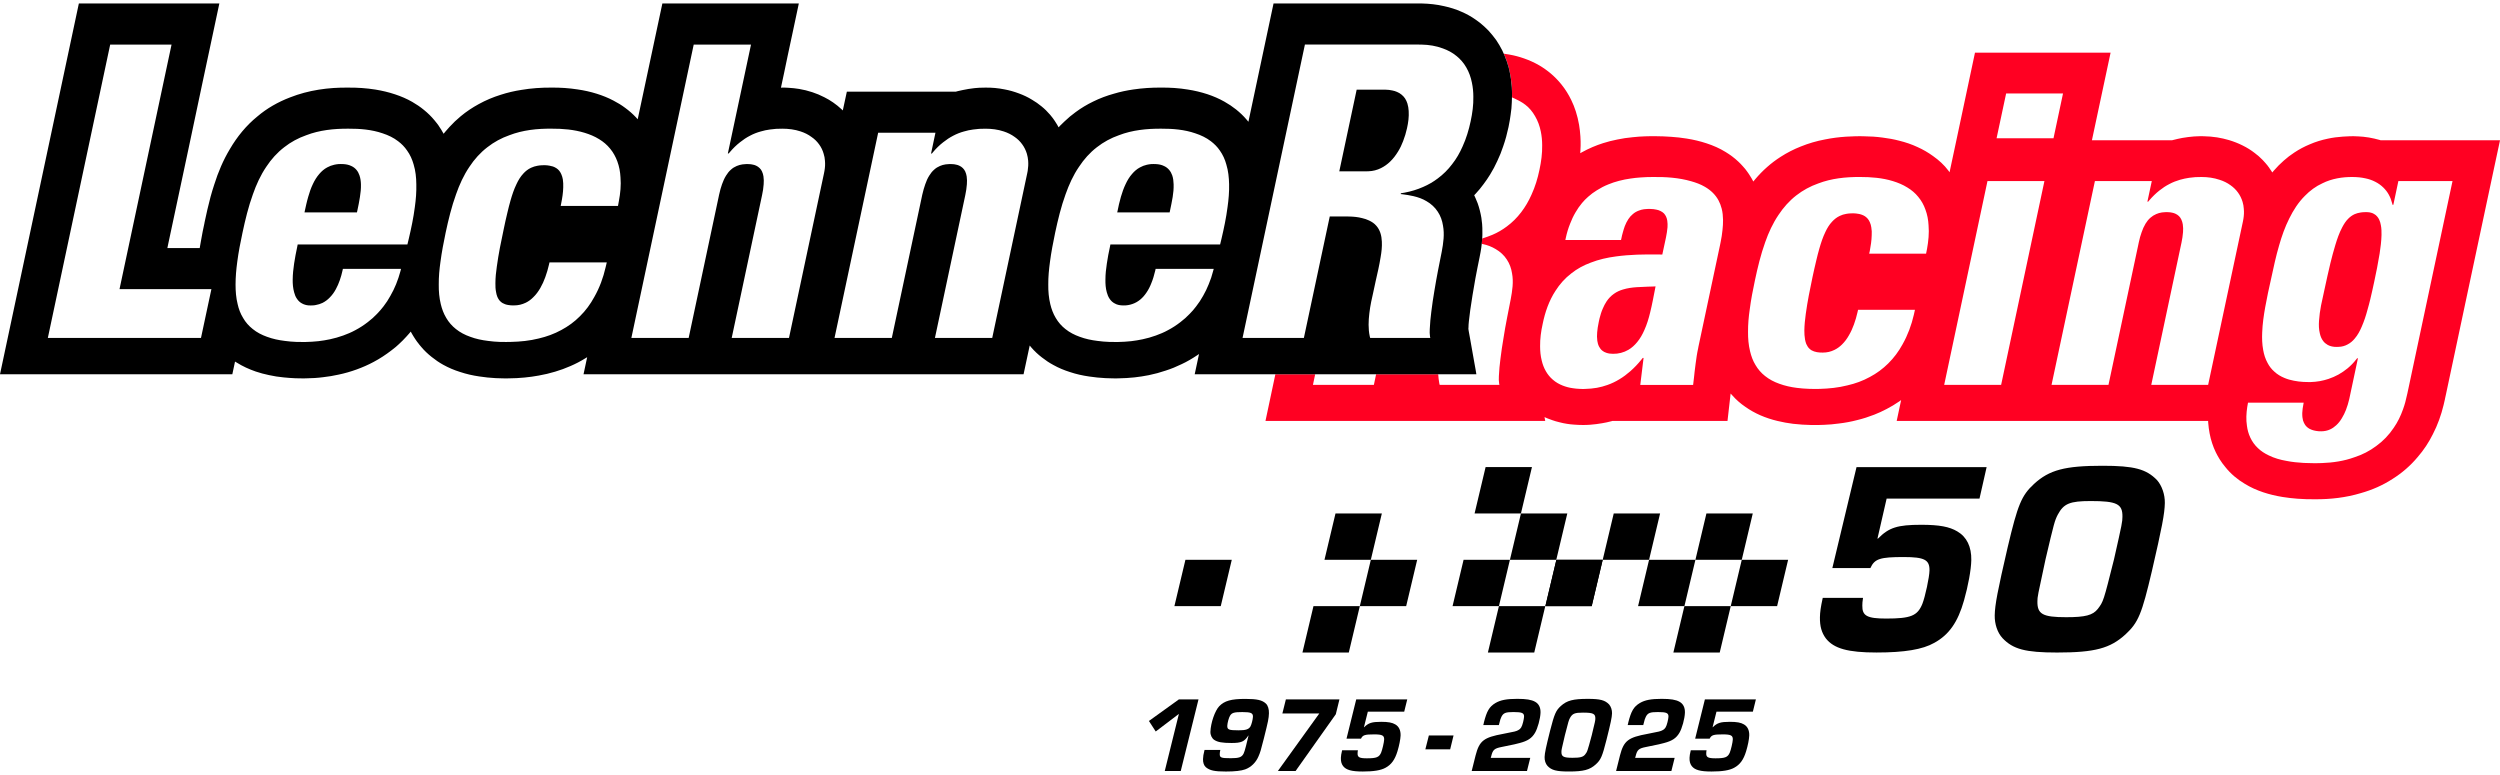 <?xml version="1.0" encoding="UTF-8"?>
<svg xmlns="http://www.w3.org/2000/svg" xmlns:xlink="http://www.w3.org/1999/xlink" version="1.1" id="Ebene_1" x="0px" y="0px" width="200px" height="62px" viewBox="0 0 200 62" xml:space="preserve">
<g>
	<polygon points="94.461,61.678 93.182,61.678 94.312,57.111 92.458,58.519 91.913,57.678 94.309,55.953 95.88,55.953  "></polygon>
	<path d="M97.625,59.995c-0.03,0.146-0.041,0.215-0.044,0.31c-0.011,0.308,0.1,0.352,0.881,0.352c0.661,0,0.878-0.077,1.026-0.369   c0.056-0.111,0.104-0.274,0.193-0.617l0.201-0.825h-0.018c-0.317,0.489-0.561,0.593-1.343,0.593c-0.738,0-1.114-0.068-1.383-0.249   c-0.185-0.121-0.313-0.386-0.304-0.652c0.026-0.712,0.36-1.673,0.699-2.034c0.418-0.438,0.956-0.592,2.09-0.592   c0.945,0,1.354,0.095,1.652,0.377c0.158,0.146,0.252,0.447,0.241,0.772c-0.017,0.438-0.058,0.619-0.407,2.018   c-0.258,1.013-0.278,1.082-0.437,1.45c-0.205,0.473-0.588,0.85-1.058,1.021c-0.303,0.112-0.83,0.172-1.543,0.172   c-0.901,0-1.276-0.077-1.602-0.344c-0.15-0.129-0.236-0.369-0.227-0.652c0.008-0.214,0.03-0.377,0.121-0.729H97.625z    M98.408,57.249c-0.1,0.154-0.217,0.584-0.225,0.807c-0.012,0.317,0.124,0.369,0.905,0.369c0.576,0,0.811-0.077,0.948-0.309   c0.081-0.138,0.191-0.559,0.199-0.772c0.01-0.301-0.159-0.378-0.846-0.378C98.744,56.966,98.554,57.017,98.408,57.249"></path>
	<polygon points="106.865,57.138 103.648,61.678 102.231,61.678 105.544,57.077 102.59,57.077 102.87,55.953 107.155,55.953  "></polygon>
	<path d="M112.338,56.931h-2.911l-0.312,1.245h0.019c0.347-0.344,0.615-0.43,1.362-0.43c0.567,0,0.883,0.061,1.127,0.207   c0.295,0.171,0.438,0.48,0.424,0.893c-0.011,0.301-0.113,0.807-0.249,1.253c-0.205,0.678-0.494,1.073-0.956,1.321   c-0.369,0.206-0.939,0.301-1.814,0.301c-0.894,0-1.336-0.12-1.583-0.438c-0.131-0.18-0.184-0.377-0.174-0.66   c0.005-0.154,0.028-0.31,0.099-0.602h1.262c-0.021,0.121-0.022,0.173-0.025,0.241c-0.012,0.317,0.141,0.403,0.742,0.403   c0.773,0,0.981-0.086,1.141-0.455c0.094-0.223,0.234-0.833,0.242-1.038c0.013-0.336-0.147-0.421-0.801-0.421   c-0.738,0-0.913,0.051-1.051,0.343h-1.159l0.777-3.141h4.081L112.338,56.931z"></path>
	<polygon points="116.284,58.836 116.014,59.944 114.029,59.944 114.309,58.836  "></polygon>
	<path d="M122.159,61.678h-4.423l0.311-1.244c0.306-1.177,0.651-1.442,2.215-1.727c0.943-0.179,1.038-0.205,1.205-0.3   c0.192-0.103,0.283-0.239,0.383-0.643c0.04-0.172,0.071-0.327,0.074-0.421c0.012-0.301-0.149-0.379-0.845-0.379   c-0.628,0-0.81,0.068-0.968,0.387c-0.063,0.128-0.093,0.207-0.202,0.652h-1.246c0.021-0.077,0.049-0.171,0.05-0.214   c0.23-0.902,0.432-1.253,0.922-1.546c0.404-0.239,0.896-0.335,1.747-0.335c0.722,0,1.131,0.069,1.426,0.233   c0.296,0.163,0.448,0.463,0.434,0.874c-0.017,0.489-0.233,1.263-0.443,1.614c-0.255,0.429-0.581,0.644-1.23,0.814   c-0.269,0.078-0.364,0.095-1.453,0.318c-0.563,0.112-0.696,0.224-0.816,0.729l-0.04,0.138h3.161L122.159,61.678z"></path>
	<path d="M128.729,56.355c0.148,0.173,0.242,0.446,0.233,0.713c-0.012,0.335-0.104,0.764-0.444,2.12   c-0.337,1.331-0.451,1.597-0.858,1.965c-0.486,0.438-0.973,0.567-2.157,0.567c-0.996,0-1.379-0.103-1.702-0.446   c-0.157-0.172-0.242-0.438-0.233-0.713c0.012-0.326,0.104-0.764,0.443-2.119c0.339-1.322,0.459-1.606,0.859-1.966   c0.487-0.438,0.98-0.567,2.158-0.567C128.024,55.909,128.398,56.014,128.729,56.355 M125.602,57.43   c-0.102,0.188-0.121,0.257-0.41,1.39c-0.272,1.158-0.272,1.158-0.277,1.305c-0.014,0.403,0.154,0.498,0.894,0.498   c0.601,0,0.835-0.061,0.996-0.258c0.181-0.231,0.181-0.231,0.535-1.545c0.279-1.142,0.28-1.158,0.287-1.321   c0.014-0.404-0.174-0.489-0.988-0.489C125.984,57.009,125.794,57.086,125.602,57.43"></path>
	<path d="M133.711,61.678h-4.423l0.311-1.244c0.306-1.177,0.651-1.442,2.216-1.727c0.942-0.179,1.037-0.205,1.204-0.3   c0.192-0.103,0.283-0.239,0.383-0.643c0.04-0.172,0.071-0.327,0.075-0.421c0.011-0.301-0.15-0.379-0.846-0.379   c-0.628,0-0.81,0.068-0.968,0.387c-0.063,0.128-0.093,0.207-0.202,0.652h-1.246c0.02-0.077,0.049-0.171,0.05-0.214   c0.23-0.902,0.432-1.253,0.922-1.546c0.404-0.239,0.896-0.335,1.747-0.335c0.722,0,1.131,0.069,1.426,0.233   c0.296,0.163,0.448,0.463,0.434,0.874c-0.017,0.489-0.232,1.263-0.443,1.614c-0.255,0.429-0.581,0.644-1.23,0.814   c-0.269,0.078-0.364,0.095-1.453,0.318c-0.563,0.112-0.696,0.224-0.816,0.729l-0.04,0.138h3.161L133.711,61.678z"></path>
	<path d="M140.23,56.931h-2.911l-0.311,1.245h0.018c0.347-0.344,0.615-0.43,1.362-0.43c0.568,0,0.883,0.061,1.128,0.207   c0.294,0.171,0.438,0.48,0.423,0.893c-0.011,0.301-0.112,0.807-0.249,1.253c-0.204,0.678-0.494,1.073-0.956,1.321   c-0.369,0.206-0.938,0.301-1.814,0.301c-0.894,0-1.336-0.12-1.583-0.438c-0.131-0.18-0.184-0.377-0.174-0.66   c0.005-0.154,0.028-0.31,0.099-0.602h1.262c-0.021,0.121-0.023,0.173-0.025,0.241c-0.012,0.317,0.141,0.403,0.742,0.403   c0.772,0,0.981-0.086,1.141-0.455c0.094-0.223,0.235-0.833,0.242-1.038c0.013-0.336-0.147-0.421-0.8-0.421   c-0.739,0-0.913,0.051-1.052,0.343h-1.159l0.778-3.141h4.08L140.23,56.931z"></path>
	<polygon points="131.925,44.784 128.217,44.784 129.099,41.076 132.807,41.076  "></polygon>
	<polygon points="134.753,48.493 131.045,48.493 131.926,44.784 135.633,44.784  "></polygon>
	<polygon points="139.341,44.784 135.633,44.784 136.514,41.076 140.222,41.076  "></polygon>
	<polygon points="142.168,48.493 138.459,48.493 139.342,44.784 143.049,44.784  "></polygon>
	<polygon points="137.578,52.201 133.87,52.201 134.752,48.493 138.459,48.493  "></polygon>
	<polygon points="124.502,44.784 120.794,44.784 121.676,41.076 125.384,41.076  "></polygon>
	<polygon points="122.74,52.201 119.032,52.201 119.913,48.493 123.621,48.493  "></polygon>
	<polygon points="121.675,41.076 117.967,41.076 118.848,37.367 122.556,37.367  "></polygon>
	<polygon points="119.913,48.493 116.204,48.493 117.086,44.784 120.793,44.784  "></polygon>
	<polygon points="109.666,44.784 105.958,44.784 106.84,41.076 110.548,41.076  "></polygon>
	<polygon points="112.493,48.493 108.785,48.493 109.667,44.784 113.374,44.784  "></polygon>
	<polygon points="97.66,48.493 93.952,48.493 94.834,44.784 98.542,44.784  "></polygon>
	<polygon points="127.336,48.493 123.628,48.493 124.51,44.784 128.217,44.784  "></polygon>
	<polygon points="127.336,48.493 123.628,48.493 124.51,44.784 128.217,44.784  "></polygon>
	<polygon points="107.904,52.201 104.196,52.201 105.077,48.493 108.785,48.493  "></polygon>
	<path fill="#FF0022" d="M102.029,29.941h3.185l-0.179,0.85h4.875l0.178-0.85h4.968c0.021,0.239,0.038,0.482,0.087,0.72   c0.012,0.043,0.022,0.086,0.032,0.13h4.778c-0.006-0.032-0.017-0.065-0.021-0.098c-0.033-0.2-0.033-0.4-0.022-0.606   c0.022-0.464,0.064-0.924,0.125-1.378c0.063-0.551,0.15-1.102,0.243-1.653c0.086-0.546,0.178-1.087,0.287-1.628   c0.096-0.491,0.198-0.983,0.291-1.485c0.129-0.687,0.237-1.389,0.107-2.076c-0.059-0.388-0.194-0.772-0.416-1.103   c-0.222-0.346-0.534-0.627-0.886-0.832c-0.318-0.194-0.676-0.331-1.038-0.406c-0.026-0.004-0.054-0.01-0.081-0.016   c0-0.032,0.005-0.059,0.005-0.087c0.011-0.113,0.022-0.226,0.028-0.34c0.275-0.092,0.55-0.184,0.815-0.297   c0.41-0.173,0.799-0.4,1.156-0.669c0.434-0.319,0.816-0.703,1.143-1.13c0.332-0.432,0.608-0.908,0.83-1.41   c0.293-0.638,0.497-1.309,0.638-1.995c0.141-0.649,0.228-1.308,0.216-1.967c0-0.367-0.036-0.741-0.111-1.103   c-0.087-0.427-0.234-0.837-0.456-1.216c-0.199-0.352-0.458-0.67-0.778-0.914c-0.319-0.249-0.691-0.422-1.064-0.589V7.619   c0-0.433-0.021-0.865-0.086-1.292c-0.044-0.308-0.103-0.611-0.178-0.908c-0.088-0.34-0.195-0.67-0.336-0.984   c-0.016-0.048-0.038-0.097-0.059-0.14c0.145,0.021,0.297,0.043,0.441,0.07c0.401,0.07,0.79,0.173,1.175,0.308   c0.42,0.146,0.827,0.33,1.211,0.551c0.334,0.195,0.653,0.422,0.945,0.67c0.302,0.259,0.579,0.542,0.827,0.849   c0.167,0.205,0.317,0.416,0.454,0.638c0.125,0.2,0.237,0.406,0.34,0.616c0.146,0.297,0.266,0.6,0.367,0.914   c0.113,0.352,0.199,0.714,0.261,1.075c0.054,0.308,0.085,0.617,0.106,0.925c0.006,0.13,0.013,0.264,0.018,0.394v0.207v0.021v0.125   c0,0.039-0.005,0.076-0.005,0.12c0,0.048,0,0.097-0.007,0.146c0,0.054-0.006,0.102-0.006,0.151   c-0.005,0.038-0.005,0.076-0.01,0.113v0.049c0,0.004,0,0.016-0.005,0.021c0.048-0.027,0.097-0.054,0.145-0.082   c0.271-0.151,0.552-0.285,0.838-0.41c0.276-0.119,0.558-0.222,0.843-0.313c0.373-0.119,0.757-0.216,1.142-0.292   c0.404-0.087,0.82-0.146,1.232-0.184c0.335-0.038,0.666-0.06,0.993-0.071c0.141-0.004,0.277-0.004,0.417-0.01h0.212h0.204   c0.416,0.005,0.827,0.016,1.243,0.048c0.422,0.027,0.838,0.076,1.255,0.142c0.539,0.086,1.07,0.21,1.588,0.382   c0.529,0.174,1.044,0.396,1.513,0.688c0.368,0.222,0.715,0.481,1.023,0.772c0.13,0.12,0.253,0.25,0.367,0.379   c0.059,0.065,0.119,0.135,0.179,0.205c0.005,0.011,0.016,0.022,0.021,0.026c0.044,0.06,0.086,0.114,0.13,0.174   c0.039,0.048,0.077,0.103,0.112,0.157c0.044,0.065,0.093,0.135,0.132,0.205c0.042,0.065,0.086,0.135,0.124,0.2   c0.027,0.054,0.061,0.103,0.086,0.157c0.012,0.021,0.021,0.043,0.033,0.059c0.006,0.011,0.01,0.022,0.015,0.033   c0.051-0.059,0.098-0.119,0.152-0.184c0.293-0.346,0.611-0.676,0.957-0.979c0.334-0.297,0.695-0.567,1.075-0.811   c0.509-0.33,1.049-0.605,1.61-0.827c0.629-0.255,1.277-0.443,1.941-0.567c0.557-0.113,1.119-0.185,1.687-0.222   c0.242-0.016,0.491-0.028,0.734-0.032c0.125,0,0.255-0.005,0.378-0.005c0.098,0,0.194,0,0.286,0.005   c0.519,0.004,1.033,0.038,1.54,0.107c0.443,0.054,0.889,0.136,1.319,0.249c0.498,0.124,0.989,0.287,1.46,0.508   c0.438,0.195,0.854,0.438,1.248,0.724c0.461,0.324,0.882,0.708,1.217,1.156c0.005,0.012,0.016,0.017,0.022,0.028   c0.003,0.005,0.01,0.017,0.016,0.022c0.004,0.005,0.011,0.016,0.016,0.027c0.005,0.005,0.012,0.016,0.021,0.027   c0.007,0.006,0.013,0.016,0.017,0.027h0.006l0.546-2.557l1.487-7.005h7.042h3.807l-1.493,7.005h0.216h1.319h1.29h1.521h1.238h0.621   h0.156h0.056c0.021-0.005,0.041-0.011,0.064-0.016c0.13-0.032,0.254-0.065,0.383-0.093c0.119-0.026,0.242-0.049,0.362-0.075   c0.157-0.028,0.307-0.05,0.465-0.07c0.162-0.022,0.318-0.038,0.479-0.049c0.121-0.005,0.245-0.016,0.369-0.016   c0.048,0,0.098-0.005,0.15-0.005h0.077c0.059,0,0.124,0,0.188,0.005c0.357,0.004,0.713,0.038,1.064,0.091   c0.324,0.054,0.638,0.125,0.951,0.217c0.373,0.113,0.74,0.254,1.092,0.432c0.342,0.168,0.671,0.373,0.968,0.605   c0.227,0.167,0.438,0.356,0.633,0.557c0.081,0.081,0.157,0.162,0.226,0.249c0.039,0.043,0.07,0.086,0.108,0.13   c0.007,0.005,0.013,0.011,0.018,0.016c0.026,0.033,0.054,0.065,0.074,0.103c0.027,0.033,0.051,0.065,0.076,0.097   c0.028,0.038,0.054,0.081,0.081,0.125c0.033,0.038,0.06,0.081,0.088,0.124c0.015,0.033,0.037,0.061,0.059,0.093   c0.005,0.017,0.016,0.027,0.021,0.038c0.006,0.011,0.013,0.016,0.013,0.021c0.042-0.049,0.086-0.103,0.13-0.152   c0.242-0.28,0.508-0.55,0.788-0.794c0.266-0.237,0.551-0.458,0.854-0.653c0.391-0.259,0.801-0.476,1.232-0.654   c0.458-0.2,0.939-0.346,1.432-0.449c0.399-0.087,0.812-0.141,1.217-0.167c0.179-0.017,0.35-0.023,0.523-0.027   c0.092-0.005,0.179-0.005,0.271-0.005h0.071c0.134,0,0.264,0.005,0.398,0.016c0.125,0.005,0.248,0.017,0.367,0.027   c0.151,0.016,0.304,0.038,0.449,0.06c0.147,0.027,0.292,0.054,0.432,0.087c0.109,0.021,0.211,0.048,0.319,0.081   c0.039,0.01,0.083,0.021,0.124,0.032c0.018,0.006,0.039,0.017,0.061,0.022h0.087h1.172h1.87h2.725h2.4h1.269H200   c-0.005,0.016-0.01,0.038-0.01,0.053c-0.15,0.698-0.298,1.4-0.449,2.098c-0.28,1.324-0.562,2.643-0.844,3.966   c-0.432,2.033-0.863,4.06-1.296,6.091c-0.391,1.833-0.779,3.665-1.168,5.502c-0.179,0.843-0.361,1.692-0.54,2.541   c-0.028,0.141-0.061,0.281-0.092,0.421c0,0.022-0.006,0.039-0.01,0.06c-0.033,0.151-0.065,0.303-0.104,0.449   c-0.194,0.804-0.475,1.595-0.859,2.335c-0.324,0.653-0.73,1.27-1.21,1.821c-0.572,0.687-1.255,1.281-2.016,1.757   c-0.78,0.508-1.64,0.882-2.536,1.134c-1.184,0.358-2.434,0.499-3.664,0.492c-0.465,0.007-0.931-0.011-1.394-0.043   c-0.407-0.032-0.806-0.076-1.207-0.141c-0.523-0.086-1.037-0.205-1.54-0.373c-0.515-0.172-1.016-0.394-1.48-0.681   c-0.584-0.346-1.121-0.794-1.546-1.329c-0.173-0.2-0.324-0.417-0.466-0.638c-0.113-0.179-0.21-0.362-0.302-0.546   c-0.114-0.238-0.217-0.481-0.297-0.735c-0.083-0.255-0.152-0.514-0.2-0.778c-0.055-0.287-0.093-0.578-0.115-0.87   c0-0.043-0.005-0.086-0.005-0.13h-14.068h-2.259h-8.588l0.355-1.67c-0.055,0.038-0.109,0.076-0.161,0.113   c-0.319,0.222-0.65,0.417-0.99,0.595c-0.323,0.173-0.66,0.324-1,0.459c-0.444,0.174-0.898,0.319-1.362,0.432   c-0.48,0.126-0.973,0.218-1.47,0.275c-0.389,0.056-0.783,0.089-1.173,0.104c-0.162,0.005-0.324,0.011-0.493,0.016h-0.242h-0.276   c-0.49-0.011-0.983-0.038-1.475-0.097c-0.422-0.055-0.839-0.125-1.25-0.228c-0.476-0.113-0.939-0.265-1.383-0.459   c-0.416-0.184-0.815-0.406-1.188-0.671c-0.385-0.259-0.735-0.567-1.043-0.917c-0.049-0.051-0.093-0.099-0.134-0.147l-0.25,2.194   h-0.022h-0.837h-1.605h-2.546h-2.442h-1.326h-0.328h-0.115c-0.021,0.005-0.042,0.017-0.064,0.021   c-0.13,0.033-0.254,0.06-0.383,0.092c-0.124,0.027-0.244,0.049-0.367,0.07c-0.152,0.027-0.309,0.054-0.466,0.07   c-0.156,0.022-0.318,0.039-0.474,0.049c-0.201,0.017-0.396,0.021-0.591,0.021c-0.242,0-0.485-0.011-0.729-0.031   c-0.186-0.012-0.364-0.033-0.54-0.061c-0.212-0.032-0.417-0.075-0.621-0.13c-0.197-0.043-0.385-0.103-0.569-0.167   c-0.134-0.043-0.265-0.093-0.395-0.147c-0.049-0.021-0.097-0.042-0.146-0.064c-0.027-0.01-0.049-0.021-0.076-0.032   c0.005,0.006,0.005,0.012,0.005,0.017c0.006,0.027,0.013,0.06,0.017,0.086c0.006,0.028,0.006,0.049,0.012,0.071   c0.005,0.027,0.01,0.049,0.016,0.07c0,0.017,0.006,0.033,0.006,0.048c0,0.006,0,0.012,0.006,0.017h-22.382L102.029,29.941z    M135.871,27.753l1.729-8.135c0.016-0.092,0.037-0.179,0.053-0.264c0.066-0.314,0.114-0.633,0.146-0.951   c0.031-0.271,0.048-0.542,0.044-0.812c-0.006-0.302-0.031-0.605-0.109-0.903c-0.058-0.232-0.145-0.459-0.259-0.669   c-0.119-0.217-0.266-0.411-0.438-0.584c-0.193-0.194-0.415-0.357-0.648-0.492c-0.34-0.201-0.714-0.335-1.095-0.443   c-0.991-0.287-2.028-0.352-3.055-0.34c-0.342,0-0.683,0.01-1.022,0.038c-0.26,0.016-0.518,0.048-0.778,0.086   c-0.309,0.043-0.615,0.103-0.919,0.184c-0.293,0.076-0.573,0.167-0.847,0.281c-0.326,0.129-0.635,0.292-0.927,0.476   c-0.243,0.151-0.476,0.318-0.691,0.513c-0.173,0.151-0.34,0.319-0.492,0.502c-0.195,0.232-0.372,0.487-0.523,0.751   c-0.173,0.292-0.313,0.595-0.433,0.909c-0.146,0.362-0.26,0.741-0.341,1.124c-0.016,0.06-0.027,0.113-0.037,0.174h4.452   c0.006-0.038,0.018-0.077,0.028-0.114c0.032-0.168,0.069-0.33,0.118-0.492c0.043-0.172,0.099-0.335,0.157-0.502   c0.076-0.194,0.169-0.388,0.286-0.562c0.098-0.151,0.217-0.287,0.357-0.4c0.141-0.125,0.303-0.216,0.48-0.281   c0.131-0.055,0.271-0.087,0.41-0.108c0.088-0.01,0.175-0.021,0.266-0.021c0.045-0.006,0.092-0.006,0.135-0.006   c0.049,0,0.099,0,0.146,0.006c0.152,0.005,0.304,0.016,0.454,0.054c0.109,0.021,0.217,0.054,0.319,0.108   c0.103,0.049,0.199,0.113,0.281,0.194c0.07,0.077,0.129,0.167,0.173,0.265c0.049,0.104,0.076,0.211,0.092,0.324   c0.027,0.168,0.027,0.341,0.018,0.514c-0.023,0.271-0.066,0.536-0.12,0.8c-0.011,0.043-0.021,0.087-0.026,0.125l-0.27,1.26   c-0.126,0-0.25,0-0.381-0.006c-0.544-0.004-1.086-0.004-1.632,0.016c-0.566,0.022-1.134,0.065-1.695,0.142   c-0.693,0.091-1.374,0.243-2.022,0.497c-0.557,0.205-1.092,0.491-1.557,0.865c-0.497,0.378-0.924,0.859-1.26,1.389   c-0.519,0.794-0.838,1.718-1.026,2.653c-0.132,0.589-0.211,1.184-0.204,1.785c0,0.383,0.035,0.767,0.129,1.139   c0.069,0.298,0.178,0.59,0.328,0.849c0.147,0.259,0.336,0.492,0.559,0.681c0.231,0.205,0.506,0.362,0.799,0.476   c0.267,0.103,0.535,0.174,0.816,0.21c0.168,0.027,0.34,0.044,0.513,0.05c0.094,0.005,0.19,0.005,0.281,0.011   c0.059-0.006,0.114-0.006,0.174-0.006c0.318-0.005,0.639-0.038,0.951-0.091c0.286-0.055,0.563-0.126,0.831-0.223   c0.337-0.118,0.655-0.27,0.957-0.454c0.319-0.189,0.611-0.411,0.887-0.653c0.318-0.281,0.605-0.583,0.871-0.914   c0.038-0.048,0.079-0.097,0.118-0.146h0.063l-0.264,2.163h4.227c0.007-0.032,0.012-0.06,0.012-0.093   c0.021-0.172,0.037-0.34,0.061-0.514c0.014-0.162,0.037-0.324,0.052-0.485c0.022-0.206,0.049-0.406,0.077-0.611   c0.025-0.2,0.054-0.406,0.086-0.611c0.033-0.211,0.071-0.421,0.119-0.632C135.86,27.812,135.864,27.785,135.871,27.753    M127.908,25.721c0.018-0.087,0.038-0.168,0.056-0.253c0.07-0.27,0.149-0.542,0.265-0.794c0.08-0.195,0.178-0.378,0.295-0.558   c0.157-0.238,0.357-0.448,0.59-0.61c0.216-0.157,0.466-0.271,0.726-0.346c0.352-0.108,0.712-0.157,1.08-0.184   c0.309-0.022,0.617-0.033,0.924-0.043c0.13-0.005,0.267-0.005,0.396-0.011c0.07-0.005,0.136-0.005,0.204-0.011   c-0.01,0.054-0.022,0.108-0.032,0.167c-0.064,0.314-0.12,0.628-0.184,0.941c-0.066,0.33-0.136,0.66-0.217,0.984   c-0.117,0.481-0.26,0.956-0.463,1.405c-0.152,0.346-0.336,0.676-0.575,0.962c-0.2,0.243-0.432,0.46-0.702,0.616   c-0.368,0.216-0.806,0.33-1.232,0.319c-0.184,0-0.361-0.021-0.535-0.081c-0.118-0.037-0.232-0.097-0.329-0.178   c-0.104-0.085-0.183-0.194-0.248-0.313c-0.077-0.147-0.12-0.309-0.143-0.471c-0.031-0.227-0.031-0.454-0.01-0.681   c0.022-0.254,0.061-0.508,0.114-0.756C127.893,25.791,127.898,25.753,127.908,25.721 M149.534,20.293h4.552   c0.027-0.125,0.048-0.248,0.075-0.373c0.113-0.626,0.179-1.265,0.123-1.902c-0.021-0.428-0.102-0.86-0.253-1.26   c-0.13-0.367-0.318-0.707-0.568-1.005c-0.242-0.303-0.539-0.551-0.87-0.751c-0.362-0.228-0.755-0.388-1.163-0.514   c-0.841-0.259-1.734-0.329-2.631-0.329c-1.141-0.006-2.286,0.113-3.345,0.519c-0.628,0.222-1.228,0.546-1.753,0.957   c-0.556,0.432-1.03,0.968-1.419,1.557c-0.454,0.67-0.797,1.416-1.066,2.184c-0.356,0.994-0.604,2.022-0.822,3.054   c-0.166,0.768-0.313,1.541-0.415,2.323c-0.088,0.596-0.14,1.196-0.136,1.801c-0.004,0.519,0.038,1.044,0.163,1.551   c0.092,0.384,0.226,0.762,0.438,1.103c0.194,0.334,0.454,0.632,0.757,0.87c0.341,0.276,0.73,0.475,1.141,0.621   c0.454,0.167,0.928,0.271,1.409,0.331c0.309,0.038,0.623,0.065,0.938,0.076c0.167,0.005,0.34,0.005,0.512,0.011   c0.125-0.006,0.255-0.006,0.378-0.006c0.747-0.022,1.492-0.097,2.216-0.282c0.622-0.14,1.228-0.361,1.79-0.669   c0.542-0.286,1.042-0.654,1.477-1.087c0.454-0.448,0.837-0.967,1.144-1.529c0.417-0.74,0.714-1.545,0.903-2.368   c0.032-0.13,0.061-0.26,0.086-0.39h-4.55c-0.018,0.059-0.027,0.124-0.043,0.188c-0.076,0.331-0.169,0.666-0.287,0.984   c-0.108,0.298-0.237,0.589-0.4,0.865c-0.151,0.271-0.335,0.519-0.555,0.736c-0.174,0.173-0.38,0.324-0.602,0.432   c-0.14,0.069-0.291,0.124-0.448,0.162c-0.162,0.037-0.323,0.054-0.491,0.054c-0.153,0-0.31-0.006-0.461-0.033   c-0.08-0.017-0.156-0.032-0.231-0.059c-0.071-0.027-0.14-0.055-0.205-0.091c-0.06-0.039-0.119-0.082-0.167-0.13   c-0.055-0.049-0.104-0.109-0.141-0.168c-0.043-0.065-0.083-0.141-0.114-0.211c-0.045-0.119-0.076-0.238-0.098-0.356   c-0.043-0.237-0.054-0.476-0.054-0.719c0.006-0.442,0.054-0.887,0.113-1.324c0.135-0.995,0.335-1.974,0.539-2.945   c0.099-0.444,0.19-0.887,0.3-1.325c0.075-0.329,0.161-0.653,0.253-0.979c0.129-0.449,0.275-0.892,0.477-1.308   c0.139-0.297,0.312-0.589,0.539-0.827c0.174-0.189,0.38-0.352,0.611-0.459c0.161-0.081,0.34-0.134,0.513-0.162   c0.108-0.021,0.218-0.033,0.324-0.038c0.055-0.005,0.115-0.005,0.169-0.005h0.123c0.12,0.005,0.232,0.016,0.347,0.038   c0.092,0.011,0.179,0.033,0.265,0.065c0.096,0.033,0.194,0.076,0.281,0.135c0.08,0.054,0.156,0.125,0.222,0.201   c0.066,0.08,0.118,0.172,0.162,0.27c0.061,0.129,0.097,0.27,0.119,0.417c0.038,0.205,0.044,0.416,0.031,0.626   c-0.011,0.427-0.075,0.849-0.154,1.265C149.561,20.154,149.546,20.224,149.534,20.293 M160.09,30.791l3.464-16.307h-4.556   l-3.464,16.307H160.09z M165.041,7.479h-4.551l-0.764,3.583h4.554L165.041,7.479z M171.792,16.132l0.352-1.648h-4.551l-3.47,16.307   h4.555l2.392-11.238c0.004-0.043,0.014-0.086,0.026-0.13c0.031-0.157,0.069-0.308,0.111-0.459c0.039-0.129,0.077-0.259,0.126-0.389   c0.08-0.238,0.184-0.47,0.313-0.685c0.107-0.174,0.236-0.342,0.396-0.477c0.135-0.119,0.291-0.216,0.457-0.287   c0.147-0.065,0.297-0.107,0.454-0.13c0.082-0.011,0.163-0.021,0.245-0.021c0.041-0.005,0.085-0.005,0.13-0.005   c0.041,0,0.086,0,0.123,0.005c0.112,0,0.229,0.016,0.341,0.044c0.082,0.015,0.161,0.042,0.244,0.08   c0.101,0.049,0.199,0.108,0.281,0.189c0.079,0.075,0.14,0.167,0.188,0.27c0.061,0.125,0.097,0.26,0.119,0.395   c0.033,0.206,0.033,0.411,0.018,0.621c-0.022,0.287-0.065,0.568-0.125,0.849c-0.012,0.044-0.018,0.087-0.028,0.13l-2.388,11.238   h4.55l2.785-13.081c0.01-0.065,0.02-0.13,0.037-0.2c0.043-0.264,0.059-0.541,0.032-0.805c-0.011-0.189-0.043-0.373-0.097-0.551   c-0.081-0.271-0.206-0.53-0.369-0.751c-0.161-0.227-0.366-0.421-0.594-0.583c-0.265-0.194-0.568-0.34-0.882-0.438   c-0.464-0.157-0.956-0.222-1.441-0.222c-0.336-0.006-0.66,0.016-0.989,0.064c-0.245,0.038-0.487,0.086-0.73,0.157   c-0.291,0.086-0.579,0.194-0.849,0.34c-0.287,0.146-0.55,0.319-0.8,0.52c-0.286,0.226-0.551,0.485-0.788,0.761   c-0.033,0.043-0.071,0.086-0.109,0.129H171.792z M196.202,14.484h-4.332l-0.403,1.902h-0.064c-0.013-0.042-0.023-0.086-0.033-0.129   c-0.059-0.237-0.147-0.469-0.265-0.681c-0.114-0.211-0.266-0.405-0.438-0.573c-0.188-0.184-0.406-0.34-0.644-0.459   c-0.248-0.13-0.519-0.222-0.788-0.276c-0.33-0.075-0.664-0.103-1.006-0.107c-0.832-0.012-1.687,0.129-2.434,0.502   c-0.528,0.238-1.004,0.594-1.409,1.011c-0.52,0.519-0.919,1.146-1.242,1.8c-0.348,0.691-0.602,1.416-0.812,2.15   c-0.26,0.881-0.449,1.778-0.643,2.676c-0.169,0.757-0.337,1.508-0.471,2.27c-0.119,0.664-0.216,1.34-0.242,2.016   c-0.022,0.471-0.007,0.952,0.079,1.416c0.064,0.363,0.173,0.714,0.353,1.039c0.135,0.259,0.318,0.498,0.541,0.691   c0.231,0.216,0.513,0.384,0.805,0.503c0.242,0.103,0.491,0.172,0.75,0.222c0.255,0.053,0.513,0.081,0.768,0.097   c0.147,0.006,0.293,0.012,0.438,0.012h0.13c0.255-0.006,0.501-0.033,0.752-0.076c0.231-0.044,0.458-0.098,0.682-0.174   c0.274-0.091,0.546-0.21,0.804-0.351c0.259-0.146,0.503-0.314,0.735-0.503c0.244-0.206,0.476-0.437,0.67-0.692   c0.027-0.037,0.06-0.069,0.088-0.107h0.063l-0.665,3.129c-0.011,0.049-0.021,0.098-0.032,0.146c-0.07,0.292-0.152,0.578-0.26,0.853   c-0.092,0.234-0.199,0.456-0.329,0.666c-0.124,0.211-0.275,0.405-0.454,0.567c-0.147,0.136-0.309,0.248-0.486,0.33   c-0.217,0.103-0.46,0.146-0.697,0.151c-0.13,0.005-0.264-0.005-0.394-0.027c-0.092-0.016-0.185-0.032-0.276-0.06   c-0.103-0.031-0.2-0.07-0.291-0.119c-0.084-0.048-0.158-0.103-0.228-0.173c-0.049-0.05-0.093-0.103-0.13-0.162   c-0.018-0.021-0.027-0.043-0.037-0.069c-0.012-0.013-0.018-0.022-0.023-0.039c-0.004-0.011-0.01-0.021-0.017-0.031   c-0.032-0.065-0.053-0.125-0.076-0.194c-0.021-0.087-0.036-0.174-0.047-0.261c-0.012-0.107-0.012-0.216-0.012-0.329   c0.005-0.119,0.018-0.237,0.032-0.356c0.017-0.141,0.039-0.275,0.07-0.411c0-0.021,0.007-0.043,0.012-0.059h-4.454   c-0.021,0.112-0.044,0.231-0.061,0.345c-0.075,0.498-0.103,1.012-0.024,1.508c0.041,0.324,0.13,0.649,0.27,0.941   c0.146,0.313,0.351,0.6,0.605,0.838c0.248,0.242,0.546,0.432,0.865,0.583c0.447,0.222,0.929,0.356,1.42,0.442   c0.46,0.093,0.925,0.136,1.389,0.163c0.2,0.011,0.395,0.016,0.597,0.016c0.103,0.007,0.198,0.007,0.302,0.007   c0.184-0.007,0.366-0.007,0.551-0.012c0.881-0.032,1.768-0.162,2.6-0.465c0.623-0.199,1.218-0.503,1.74-0.896   c0.552-0.396,1.027-0.893,1.401-1.454c0.317-0.454,0.561-0.958,0.745-1.481c0.14-0.378,0.242-0.772,0.324-1.168   c0.01-0.038,0.016-0.076,0.027-0.112L196.202,14.484z M186.953,27.753c-0.066,0-0.124,0-0.189-0.006   c-0.195-0.016-0.395-0.065-0.562-0.163c-0.135-0.076-0.255-0.178-0.347-0.302c-0.14-0.179-0.222-0.396-0.27-0.617   c-0.082-0.329-0.087-0.669-0.064-1.005c0.027-0.411,0.086-0.821,0.162-1.222c0.087-0.438,0.183-0.87,0.281-1.302   c0.156-0.704,0.302-1.412,0.474-2.108c0.115-0.477,0.245-0.947,0.385-1.416c0.147-0.486,0.313-0.973,0.551-1.421   c0.137-0.26,0.286-0.503,0.498-0.709c0.146-0.146,0.313-0.265,0.502-0.351c0.151-0.064,0.309-0.108,0.47-0.13   c0.093-0.016,0.185-0.027,0.283-0.027c0.047-0.005,0.102-0.005,0.15-0.005c0.048,0,0.097,0,0.146,0.005   c0.103,0.005,0.206,0.021,0.303,0.054c0.077,0.021,0.146,0.054,0.21,0.097c0.092,0.048,0.169,0.113,0.232,0.19   c0.071,0.075,0.125,0.167,0.17,0.264c0.063,0.136,0.106,0.281,0.13,0.433c0.053,0.26,0.058,0.525,0.053,0.784   c-0.012,0.502-0.076,0.995-0.151,1.487c-0.123,0.773-0.28,1.54-0.443,2.303c-0.098,0.454-0.194,0.902-0.304,1.351   c-0.069,0.281-0.14,0.562-0.222,0.838c-0.123,0.464-0.27,0.918-0.464,1.361c-0.146,0.341-0.318,0.67-0.563,0.952   c-0.15,0.184-0.335,0.345-0.551,0.458c-0.221,0.125-0.476,0.195-0.724,0.2C187.05,27.753,187.001,27.753,186.953,27.753"></path>
	<path d="M106.819,29.941H95.576l0.346-1.62c-0.054,0.038-0.108,0.075-0.168,0.113c-0.388,0.26-0.794,0.498-1.221,0.697   c-0.41,0.2-0.832,0.374-1.271,0.514c-0.442,0.151-0.897,0.276-1.355,0.368c-0.384,0.076-0.762,0.135-1.152,0.178   c-0.421,0.043-0.843,0.07-1.271,0.076c-0.076,0-0.151,0-0.227,0.005c-0.098-0.005-0.189-0.005-0.287-0.005   c-0.184,0-0.368-0.011-0.546-0.017c-0.433-0.022-0.865-0.065-1.292-0.13c-0.524-0.076-1.038-0.189-1.535-0.356   c-0.465-0.147-0.908-0.33-1.33-0.567c-0.324-0.173-0.632-0.378-0.919-0.606c-0.308-0.236-0.589-0.501-0.842-0.794   c-0.043-0.052-0.087-0.103-0.13-0.156l-0.492,2.301H65.633h-2.697H46.682l0.292-1.366c-0.055,0.032-0.108,0.064-0.162,0.097   c-0.373,0.232-0.768,0.437-1.173,0.611c-0.401,0.177-0.805,0.324-1.222,0.448c-0.432,0.13-0.875,0.237-1.319,0.313   c-0.373,0.071-0.746,0.119-1.124,0.157c-0.416,0.039-0.838,0.066-1.254,0.066c-0.075,0-0.156,0-0.232,0.005   c-0.092-0.005-0.189-0.005-0.286-0.005c-0.184,0-0.368-0.011-0.551-0.017c-0.438-0.026-0.876-0.065-1.308-0.135   c-0.524-0.076-1.043-0.194-1.546-0.362c-0.465-0.146-0.913-0.335-1.341-0.573c-0.323-0.179-0.631-0.389-0.919-0.622   c-0.308-0.243-0.594-0.514-0.842-0.811c-0.043-0.054-0.092-0.107-0.136-0.162c-0.005-0.01-0.016-0.022-0.021-0.026   c-0.016-0.021-0.033-0.043-0.048-0.066c-0.044-0.048-0.082-0.102-0.12-0.151c-0.048-0.07-0.097-0.141-0.146-0.21   c-0.048-0.071-0.091-0.142-0.139-0.217c-0.033-0.053-0.071-0.113-0.104-0.172c-0.033-0.059-0.07-0.119-0.103-0.184   c-0.005-0.01-0.011-0.021-0.016-0.033c-0.016,0.017-0.027,0.033-0.043,0.049c-0.027,0.033-0.054,0.065-0.081,0.098   c-0.07,0.085-0.141,0.167-0.216,0.242c-0.097,0.109-0.195,0.211-0.297,0.314c-0.097,0.102-0.2,0.199-0.308,0.296   c-0.081,0.076-0.167,0.152-0.254,0.228c-0.108,0.091-0.222,0.178-0.335,0.265c-0.454,0.351-0.935,0.67-1.448,0.94   c-0.432,0.232-0.88,0.427-1.34,0.594c-0.476,0.173-0.962,0.314-1.454,0.416c-0.406,0.093-0.816,0.158-1.233,0.206   c-0.453,0.06-0.914,0.086-1.368,0.092c-0.08,0-0.167,0-0.249,0.005c-0.065-0.005-0.135-0.005-0.2-0.005   c-0.135,0-0.264-0.006-0.4-0.006c-0.319-0.016-0.632-0.037-0.951-0.07c-0.389-0.038-0.784-0.096-1.168-0.184   c-0.362-0.076-0.713-0.168-1.059-0.286c-0.265-0.092-0.524-0.196-0.779-0.314c-0.254-0.118-0.508-0.254-0.746-0.405   c-0.044-0.028-0.086-0.048-0.13-0.076l-0.216,1.015H0L6.308,0.279h7.416h3.826c-0.005,0.011-0.005,0.022-0.011,0.038   c-0.15,0.719-0.308,1.438-0.458,2.156c-0.297,1.416-0.6,2.827-0.904,4.243c-0.367,1.729-0.729,3.454-1.097,5.184   c-0.286,1.34-0.572,2.687-0.859,4.031c-0.243,1.152-0.486,2.297-0.735,3.449c-0.032,0.156-0.065,0.313-0.097,0.465h0.054h0.108   h0.314h0.48h0.546h0.469h0.524h0.092c0.005-0.022,0.012-0.038,0.012-0.06c0.01-0.044,0.016-0.086,0.021-0.13   c0.017-0.103,0.033-0.206,0.055-0.313c0.022-0.135,0.048-0.276,0.075-0.411c0.022-0.141,0.049-0.275,0.077-0.417   c0.021-0.107,0.042-0.215,0.07-0.329c0.022-0.113,0.043-0.228,0.071-0.34c0.005-0.021,0.01-0.043,0.01-0.065   c0.028-0.107,0.049-0.215,0.071-0.324c0.048-0.231,0.102-0.47,0.155-0.702c0.152-0.67,0.33-1.335,0.547-1.989   c0.313-0.995,0.718-1.957,1.259-2.854c0.573-0.978,1.303-1.875,2.184-2.589c0.772-0.66,1.67-1.167,2.621-1.53   c1.476-0.583,3.081-0.805,4.66-0.783c0.729-0.006,1.454,0.043,2.167,0.156c0.535,0.088,1.065,0.211,1.578,0.384   c0.476,0.157,0.935,0.353,1.368,0.601c0.329,0.188,0.643,0.399,0.939,0.644c0.308,0.248,0.595,0.529,0.849,0.838   c0.044,0.054,0.086,0.108,0.13,0.162c0.011,0.01,0.016,0.016,0.022,0.027c0.017,0.016,0.026,0.032,0.043,0.054   c0.032,0.043,0.065,0.085,0.098,0.129c0.038,0.06,0.081,0.119,0.119,0.184c0.043,0.06,0.081,0.119,0.118,0.179   c0.027,0.048,0.06,0.103,0.087,0.151c0.032,0.054,0.059,0.102,0.091,0.156c0.006,0.011,0.012,0.022,0.016,0.027   c0.049-0.06,0.098-0.125,0.152-0.184c0.103-0.125,0.205-0.243,0.319-0.362c0.275-0.303,0.578-0.589,0.897-0.854   c0.448-0.373,0.935-0.697,1.443-0.973c0.562-0.309,1.151-0.558,1.762-0.747c0.535-0.173,1.092-0.303,1.649-0.389   c0.793-0.134,1.599-0.189,2.41-0.184c0.696-0.006,1.394,0.039,2.086,0.146c0.519,0.075,1.033,0.188,1.535,0.346   c0.465,0.146,0.914,0.324,1.34,0.551c0.33,0.168,0.643,0.362,0.94,0.584c0.308,0.226,0.6,0.481,0.859,0.757   c0.043,0.054,0.092,0.103,0.135,0.151l1.973-9.264h7.092h3.827c-0.005,0-0.005,0.005-0.005,0.011   c-0.055,0.265-0.113,0.524-0.167,0.788c-0.108,0.509-0.216,1.017-0.324,1.525c-0.13,0.605-0.26,1.216-0.39,1.821   c-0.096,0.459-0.189,0.914-0.286,1.373c-0.081,0.362-0.157,0.724-0.232,1.086c-0.01,0.043-0.022,0.086-0.027,0.136h0.011   c0.006-0.005,0.011-0.005,0.017-0.005h0.022c0.004,0,0.011-0.006,0.021-0.006h0.016h0.016h0.007h0.172   c0.113,0,0.227,0.006,0.34,0.017c0.282,0.015,0.557,0.048,0.833,0.091c0.356,0.06,0.708,0.146,1.048,0.259   c0.335,0.108,0.654,0.244,0.968,0.406c0.243,0.119,0.476,0.26,0.703,0.417c0.232,0.162,0.459,0.34,0.665,0.535   c0.038,0.033,0.076,0.07,0.108,0.103l0.324-1.502h0.022h1.141h2.156h2.475h1.72h1.124h0.092c0.022-0.007,0.043-0.017,0.065-0.023   c0.048-0.01,0.092-0.021,0.135-0.032c0.113-0.026,0.227-0.054,0.34-0.075c0.151-0.032,0.308-0.061,0.459-0.087   c0.162-0.026,0.319-0.049,0.476-0.065C78.08,7.041,78.21,7.03,78.339,7.02c0.167-0.005,0.335-0.011,0.498-0.011   c0.508-0.006,1.016,0.039,1.513,0.14c0.396,0.071,0.789,0.185,1.162,0.325c0.368,0.135,0.725,0.302,1.055,0.508   c0.264,0.151,0.513,0.329,0.751,0.524c0.248,0.199,0.479,0.426,0.686,0.669c0.032,0.043,0.07,0.087,0.107,0.13   c0.006,0.011,0.012,0.016,0.017,0.027c0.015,0.015,0.027,0.032,0.043,0.048c0.033,0.043,0.065,0.086,0.097,0.13   c0.038,0.054,0.081,0.113,0.119,0.173c0.038,0.06,0.076,0.114,0.113,0.178c0.032,0.043,0.059,0.092,0.087,0.141   c0.032,0.054,0.059,0.108,0.086,0.157c0.005,0.01,0.011,0.021,0.017,0.026c0.053-0.054,0.103-0.108,0.151-0.162   c0.108-0.108,0.211-0.21,0.324-0.313c0.281-0.271,0.573-0.514,0.887-0.741c0.438-0.325,0.908-0.606,1.4-0.844   c0.535-0.264,1.097-0.475,1.669-0.632c0.503-0.151,1.022-0.259,1.541-0.335c0.735-0.108,1.476-0.157,2.222-0.151   c0.719-0.006,1.438,0.039,2.146,0.156c0.53,0.082,1.054,0.207,1.567,0.374c0.47,0.157,0.924,0.351,1.357,0.595   c0.33,0.184,0.643,0.395,0.935,0.626c0.309,0.249,0.596,0.519,0.849,0.822c0.043,0.054,0.086,0.108,0.136,0.162l2.01-9.464h2.508   h9.07h0.287c0.599,0.016,1.198,0.076,1.787,0.216c0.477,0.102,0.941,0.249,1.39,0.449c0.391,0.167,0.762,0.373,1.108,0.616   c0.248,0.167,0.48,0.351,0.702,0.556c0.244,0.216,0.47,0.455,0.671,0.714c0.205,0.243,0.39,0.508,0.546,0.784   c0.156,0.265,0.297,0.54,0.41,0.821c0.136,0.319,0.248,0.648,0.337,0.984c0.074,0.303,0.133,0.605,0.177,0.908   c0.059,0.432,0.092,0.865,0.086,1.297c0,0.19-0.004,0.373-0.017,0.562c-0.005,0.163-0.021,0.325-0.031,0.492   c-0.017,0.167-0.038,0.341-0.065,0.508c-0.017,0.146-0.039,0.286-0.064,0.427c-0.033,0.184-0.065,0.367-0.103,0.551   c-0.112,0.519-0.248,1.038-0.427,1.546c-0.13,0.4-0.288,0.788-0.471,1.173c-0.167,0.368-0.357,0.729-0.572,1.076   c-0.163,0.265-0.342,0.53-0.531,0.778c-0.193,0.265-0.403,0.52-0.625,0.757c-0.045,0.043-0.082,0.081-0.12,0.125   c0.011,0.027,0.021,0.053,0.038,0.081c0.021,0.048,0.049,0.103,0.07,0.157c0.059,0.135,0.118,0.271,0.168,0.405   c0.065,0.184,0.123,0.373,0.172,0.568c0.05,0.194,0.093,0.395,0.126,0.594c0.02,0.162,0.041,0.324,0.059,0.493   c0.016,0.211,0.026,0.427,0.021,0.644c0.006,0.156,0,0.308-0.01,0.465c-0.005,0.135-0.017,0.27-0.033,0.405   c-0.01,0.135-0.026,0.271-0.048,0.411c-0.016,0.108-0.033,0.222-0.054,0.33c-0.023,0.146-0.049,0.287-0.082,0.427   c-0.112,0.556-0.228,1.108-0.329,1.665c-0.081,0.449-0.162,0.897-0.232,1.351c-0.065,0.4-0.13,0.8-0.184,1.206   c-0.038,0.292-0.076,0.583-0.107,0.875c-0.018,0.173-0.033,0.346-0.033,0.519c0,0.027-0.007,0.05-0.007,0.076v0.006v0.005v0.011   c0,0.005,0,0.011,0.007,0.017v0.015v0.011v0.016c0,0.017,0.006,0.038,0.01,0.055c0.006,0.042,0.017,0.091,0.023,0.14   c0.031,0.179,0.064,0.351,0.097,0.529c0.053,0.32,0.107,0.633,0.167,0.946c0.055,0.325,0.114,0.649,0.173,0.974   c0.033,0.2,0.069,0.405,0.109,0.604c0.014,0.109,0.037,0.211,0.052,0.32v0.004h-10.934H106.819z M3.827,27.035h12.252l0.833-3.903   H9.561l4.163-19.566H8.815L3.827,27.035z M23.814,19.559h8.778c0.038-0.156,0.076-0.313,0.113-0.47   c0.195-0.832,0.373-1.67,0.481-2.519c0.086-0.605,0.135-1.222,0.119-1.838c-0.005-0.529-0.059-1.064-0.216-1.578   c-0.113-0.4-0.281-0.778-0.524-1.113c-0.194-0.286-0.438-0.535-0.713-0.741c-0.367-0.286-0.794-0.486-1.237-0.632   c-0.881-0.303-1.811-0.378-2.751-0.373c-1.151-0.005-2.302,0.113-3.367,0.524c-0.632,0.222-1.238,0.546-1.763,0.962   c-0.562,0.432-1.043,0.967-1.432,1.562c-0.459,0.676-0.8,1.427-1.07,2.2c-0.363,1-0.61,2.033-0.832,3.07   c-0.168,0.779-0.319,1.558-0.421,2.341c-0.082,0.605-0.135,1.21-0.135,1.815c0,0.525,0.038,1.054,0.167,1.563   c0.086,0.389,0.227,0.768,0.438,1.107c0.194,0.342,0.459,0.639,0.767,0.882c0.335,0.275,0.73,0.476,1.14,0.622   c0.46,0.172,0.941,0.271,1.422,0.33c0.313,0.043,0.627,0.07,0.94,0.081c0.173,0.006,0.346,0.006,0.519,0.006h0.196   c0.345-0.006,0.696-0.028,1.042-0.065c0.313-0.038,0.616-0.087,0.924-0.152c0.356-0.075,0.712-0.178,1.059-0.302   c0.33-0.119,0.648-0.253,0.958-0.422c0.351-0.184,0.691-0.405,1.005-0.648c0.265-0.2,0.513-0.421,0.74-0.66   c0.184-0.189,0.356-0.388,0.519-0.6c0.206-0.265,0.389-0.546,0.551-0.843c0.173-0.296,0.324-0.611,0.455-0.93   c0.14-0.346,0.259-0.702,0.357-1.069c0.01-0.049,0.026-0.104,0.037-0.157H27.43c-0.01,0.038-0.016,0.082-0.027,0.124   c-0.059,0.265-0.129,0.53-0.221,0.784c-0.086,0.248-0.189,0.486-0.313,0.713c-0.13,0.243-0.292,0.47-0.486,0.665   c-0.168,0.179-0.368,0.324-0.583,0.434c-0.168,0.08-0.342,0.134-0.525,0.167c-0.092,0.021-0.178,0.033-0.27,0.033   c-0.049,0.004-0.097,0.004-0.146,0.004c-0.059,0-0.113,0-0.173-0.004c-0.184-0.017-0.368-0.066-0.529-0.158   c-0.157-0.081-0.292-0.21-0.394-0.362c-0.114-0.157-0.185-0.341-0.233-0.53c-0.091-0.33-0.119-0.67-0.114-1.01   c0.006-0.438,0.049-0.865,0.114-1.292c0.065-0.449,0.157-0.897,0.249-1.34C23.788,19.678,23.803,19.619,23.814,19.559    M28.555,16.991H24.36c0.012-0.043,0.016-0.086,0.027-0.129c0.038-0.174,0.077-0.341,0.114-0.514   c0.049-0.2,0.097-0.405,0.157-0.604c0.097-0.347,0.215-0.692,0.372-1.017c0.135-0.292,0.304-0.567,0.514-0.811   c0.179-0.211,0.39-0.395,0.632-0.524c0.173-0.097,0.363-0.167,0.558-0.211c0.113-0.027,0.226-0.043,0.345-0.054   c0.061-0.005,0.125-0.005,0.185-0.005c0.064,0,0.124,0,0.189,0.005c0.228,0.011,0.455,0.054,0.66,0.157   c0.157,0.07,0.297,0.178,0.405,0.308c0.108,0.125,0.183,0.275,0.238,0.432c0.081,0.232,0.113,0.476,0.119,0.719   c0.01,0.346-0.027,0.687-0.081,1.021c-0.054,0.363-0.13,0.724-0.206,1.081C28.576,16.894,28.565,16.942,28.555,16.991    M44.856,16.473h4.583c0.022-0.13,0.049-0.255,0.071-0.385c0.119-0.627,0.184-1.27,0.129-1.908   c-0.022-0.432-0.103-0.865-0.254-1.275c-0.135-0.362-0.325-0.713-0.573-1.011c-0.243-0.302-0.546-0.557-0.875-0.757   c-0.362-0.227-0.762-0.389-1.167-0.513c-0.854-0.259-1.75-0.335-2.648-0.33c-1.152-0.011-2.309,0.113-3.373,0.524   c-0.632,0.222-1.232,0.546-1.762,0.962c-0.562,0.432-1.043,0.967-1.432,1.562c-0.459,0.676-0.8,1.427-1.07,2.2   c-0.362,1-0.611,2.033-0.833,3.07c-0.163,0.779-0.313,1.558-0.416,2.341c-0.086,0.605-0.141,1.21-0.135,1.815   c-0.006,0.525,0.037,1.054,0.162,1.563c0.092,0.389,0.233,0.768,0.438,1.107c0.201,0.342,0.46,0.639,0.768,0.882   c0.341,0.275,0.729,0.476,1.146,0.622c0.454,0.172,0.935,0.271,1.421,0.33c0.313,0.043,0.627,0.07,0.94,0.081   c0.173,0.006,0.346,0.006,0.513,0.006c0.13,0,0.26,0,0.383-0.006c0.751-0.016,1.503-0.092,2.233-0.275   c0.626-0.146,1.238-0.368,1.799-0.676c0.547-0.292,1.054-0.659,1.487-1.098c0.459-0.449,0.843-0.972,1.151-1.541   c0.422-0.74,0.719-1.55,0.908-2.383c0.032-0.13,0.065-0.259,0.092-0.388h-4.583c-0.017,0.059-0.027,0.124-0.043,0.188   c-0.076,0.334-0.173,0.665-0.291,0.989c-0.109,0.303-0.239,0.595-0.401,0.876c-0.157,0.264-0.335,0.519-0.562,0.734   c-0.173,0.178-0.378,0.331-0.6,0.438c-0.146,0.07-0.298,0.124-0.455,0.162c-0.162,0.038-0.33,0.054-0.497,0.054   c-0.152,0.005-0.309-0.004-0.46-0.033c-0.081-0.015-0.157-0.031-0.238-0.06c-0.07-0.026-0.135-0.054-0.2-0.091   c-0.065-0.038-0.125-0.082-0.173-0.13c-0.054-0.048-0.103-0.107-0.141-0.167c-0.049-0.07-0.081-0.14-0.114-0.216   c-0.048-0.113-0.075-0.237-0.097-0.362c-0.049-0.232-0.06-0.475-0.054-0.718c0-0.449,0.049-0.892,0.113-1.335   c0.135-1,0.335-1.983,0.547-2.968c0.091-0.442,0.188-0.891,0.296-1.33c0.076-0.335,0.162-0.659,0.254-0.988   c0.129-0.449,0.275-0.893,0.481-1.314c0.141-0.303,0.313-0.589,0.541-0.833c0.173-0.194,0.383-0.356,0.617-0.465   c0.167-0.081,0.34-0.129,0.518-0.162c0.108-0.021,0.217-0.032,0.324-0.038c0.054-0.005,0.114-0.005,0.173-0.005h0.125   c0.113,0.005,0.231,0.016,0.345,0.038c0.092,0.017,0.179,0.038,0.271,0.065c0.097,0.038,0.194,0.081,0.281,0.141   c0.081,0.054,0.156,0.119,0.222,0.2c0.064,0.081,0.118,0.174,0.161,0.271c0.061,0.13,0.099,0.275,0.125,0.416   c0.032,0.211,0.039,0.422,0.032,0.638c-0.01,0.427-0.075,0.848-0.161,1.271C44.882,16.326,44.867,16.397,44.856,16.473    M58.536,27.035h4.583l2.8-13.167c0.016-0.065,0.027-0.135,0.038-0.2c0.048-0.271,0.065-0.541,0.038-0.817   c-0.011-0.183-0.044-0.372-0.103-0.55c-0.075-0.271-0.201-0.53-0.368-0.757c-0.163-0.227-0.367-0.427-0.6-0.584   c-0.265-0.2-0.567-0.346-0.886-0.449c-0.466-0.156-0.963-0.216-1.454-0.216c-0.335-0.005-0.666,0.016-0.99,0.065   c-0.249,0.032-0.497,0.086-0.735,0.157c-0.297,0.081-0.589,0.194-0.859,0.34c-0.287,0.146-0.551,0.324-0.8,0.524   c-0.292,0.228-0.557,0.487-0.794,0.768c-0.038,0.043-0.076,0.087-0.114,0.13h-0.064l1.853-8.713h-4.584l-4.988,23.469h4.584   l2.405-11.313c0.005-0.043,0.016-0.086,0.027-0.13c0.033-0.157,0.07-0.308,0.114-0.465c0.038-0.13,0.081-0.259,0.124-0.389   c0.087-0.238,0.185-0.475,0.32-0.687c0.108-0.178,0.237-0.346,0.394-0.48c0.136-0.125,0.292-0.222,0.46-0.292   c0.151-0.064,0.308-0.107,0.465-0.129c0.081-0.011,0.162-0.021,0.243-0.021c0.043-0.005,0.086-0.005,0.13-0.005   c0.042,0,0.085,0,0.124,0.005c0.113,0,0.232,0.016,0.34,0.043c0.086,0.016,0.167,0.043,0.249,0.081   c0.103,0.048,0.2,0.113,0.281,0.194c0.081,0.075,0.146,0.167,0.189,0.265c0.064,0.13,0.097,0.265,0.119,0.4   c0.032,0.207,0.032,0.417,0.016,0.627c-0.016,0.287-0.065,0.573-0.125,0.854c-0.005,0.043-0.016,0.087-0.027,0.13L58.536,27.035z    M74.485,12.278l0.351-1.66h-4.583l-3.491,16.417h4.583l2.406-11.313c0.011-0.043,0.021-0.086,0.027-0.13   c0.038-0.157,0.075-0.308,0.119-0.465c0.037-0.13,0.076-0.259,0.125-0.389c0.081-0.238,0.183-0.475,0.318-0.687   c0.108-0.178,0.238-0.346,0.395-0.48c0.134-0.125,0.292-0.222,0.459-0.292c0.146-0.064,0.302-0.107,0.459-0.129   c0.081-0.011,0.162-0.021,0.243-0.021c0.043-0.005,0.087-0.005,0.13-0.005c0.043,0,0.087,0,0.13,0.005   c0.113,0,0.227,0.016,0.335,0.043c0.087,0.016,0.173,0.043,0.249,0.081c0.107,0.048,0.205,0.113,0.286,0.194   c0.076,0.075,0.141,0.167,0.189,0.265c0.06,0.13,0.097,0.265,0.119,0.4c0.032,0.207,0.032,0.417,0.016,0.627   c-0.021,0.287-0.064,0.573-0.124,0.854c-0.011,0.043-0.021,0.087-0.027,0.13l-2.405,11.313h4.583l2.799-13.167   c0.011-0.065,0.028-0.135,0.039-0.2c0.043-0.271,0.059-0.541,0.037-0.817c-0.016-0.183-0.048-0.372-0.102-0.55   c-0.082-0.271-0.206-0.53-0.374-0.757c-0.162-0.227-0.368-0.427-0.594-0.584c-0.271-0.2-0.573-0.346-0.892-0.449   c-0.465-0.156-0.962-0.216-1.454-0.216c-0.33-0.005-0.66,0.016-0.989,0.065c-0.249,0.032-0.492,0.086-0.735,0.157   c-0.297,0.081-0.583,0.194-0.859,0.34c-0.281,0.146-0.551,0.324-0.8,0.524c-0.293,0.228-0.557,0.487-0.794,0.768   c-0.038,0.043-0.076,0.087-0.108,0.13H74.485z M88.831,19.559h8.778c0.038-0.156,0.076-0.313,0.113-0.47   c0.195-0.832,0.373-1.67,0.481-2.519c0.086-0.605,0.14-1.222,0.125-1.838c-0.012-0.529-0.065-1.064-0.223-1.578   c-0.108-0.4-0.281-0.778-0.519-1.113c-0.194-0.286-0.443-0.535-0.714-0.741c-0.373-0.286-0.799-0.486-1.243-0.632   c-0.875-0.303-1.811-0.378-2.746-0.373c-1.151-0.005-2.308,0.113-3.372,0.524c-0.633,0.222-1.233,0.546-1.763,0.962   c-0.562,0.432-1.037,0.967-1.427,1.562c-0.464,0.676-0.8,1.427-1.075,2.2c-0.363,1-0.611,2.033-0.833,3.07   c-0.162,0.779-0.314,1.558-0.416,2.341c-0.081,0.605-0.141,1.21-0.135,1.815c-0.006,0.525,0.038,1.054,0.161,1.563   c0.092,0.389,0.233,0.768,0.438,1.107c0.2,0.342,0.459,0.639,0.768,0.882c0.34,0.275,0.735,0.476,1.146,0.622   c0.459,0.172,0.935,0.271,1.421,0.33c0.313,0.043,0.627,0.07,0.94,0.081c0.173,0.006,0.346,0.006,0.519,0.006h0.189   c0.351-0.006,0.703-0.028,1.048-0.065c0.308-0.038,0.617-0.087,0.919-0.152c0.362-0.075,0.713-0.178,1.06-0.302   c0.329-0.119,0.654-0.253,0.957-0.422c0.356-0.184,0.692-0.405,1.005-0.648c0.265-0.2,0.513-0.421,0.74-0.66   c0.189-0.189,0.362-0.388,0.519-0.6c0.205-0.265,0.395-0.546,0.557-0.843c0.173-0.296,0.319-0.611,0.449-0.93   c0.146-0.346,0.265-0.702,0.356-1.069c0.016-0.049,0.027-0.104,0.043-0.157h-4.648c-0.011,0.038-0.021,0.082-0.026,0.124   c-0.043,0.179-0.093,0.362-0.146,0.541c-0.049,0.163-0.109,0.33-0.174,0.487c-0.102,0.265-0.231,0.519-0.395,0.756   c-0.135,0.201-0.297,0.389-0.486,0.546c-0.189,0.156-0.405,0.281-0.637,0.357c-0.227,0.08-0.465,0.118-0.708,0.113   c-0.249,0-0.498-0.037-0.703-0.162c-0.162-0.081-0.297-0.21-0.4-0.362c-0.108-0.157-0.184-0.341-0.232-0.53   c-0.092-0.33-0.113-0.67-0.108-1.01c0-0.438,0.049-0.865,0.114-1.292c0.064-0.449,0.151-0.897,0.248-1.34   C88.809,19.678,88.82,19.619,88.831,19.559 M93.571,16.991h-4.195c0.011-0.043,0.022-0.086,0.032-0.129   c0.033-0.174,0.071-0.341,0.108-0.514c0.048-0.2,0.103-0.405,0.157-0.604c0.103-0.347,0.221-0.692,0.378-1.017   c0.136-0.292,0.298-0.567,0.514-0.811c0.178-0.211,0.389-0.395,0.633-0.524c0.173-0.097,0.356-0.167,0.551-0.211   c0.113-0.027,0.232-0.043,0.345-0.054c0.065-0.005,0.125-0.005,0.189-0.005c0.06,0,0.125,0,0.184,0.005   c0.227,0.011,0.46,0.054,0.66,0.157c0.157,0.07,0.296,0.178,0.406,0.308c0.107,0.125,0.188,0.275,0.243,0.432   c0.08,0.232,0.107,0.476,0.113,0.719c0.011,0.346-0.021,0.687-0.076,1.021c-0.06,0.363-0.135,0.724-0.211,1.081   C93.593,16.894,93.582,16.942,93.571,16.991 M104.31,27.035l2.071-9.719h1.265c0.107,0,0.216,0,0.329,0.006   c0.337,0.01,0.675,0.043,1,0.129c0.189,0.043,0.373,0.102,0.551,0.189c0.218,0.102,0.424,0.237,0.579,0.421   c0.146,0.162,0.254,0.361,0.325,0.573c0.075,0.222,0.107,0.459,0.118,0.697c0.021,0.417-0.026,0.827-0.098,1.238   c-0.103,0.647-0.249,1.281-0.395,1.913c-0.064,0.308-0.134,0.617-0.199,0.924c-0.06,0.25-0.113,0.492-0.162,0.74   c-0.06,0.308-0.114,0.616-0.147,0.925c-0.037,0.301-0.059,0.604-0.059,0.907c0,0.314,0.027,0.622,0.092,0.925   c0.011,0.043,0.021,0.085,0.033,0.13h4.812c-0.007-0.033-0.018-0.065-0.023-0.098c-0.032-0.2-0.032-0.406-0.021-0.605   c0.021-0.471,0.064-0.93,0.124-1.389c0.065-0.557,0.152-1.114,0.245-1.671c0.092-0.545,0.184-1.092,0.291-1.632   c0.092-0.497,0.199-0.995,0.297-1.497c0.13-0.692,0.232-1.4,0.102-2.091c-0.059-0.39-0.193-0.778-0.415-1.109   c-0.222-0.346-0.54-0.638-0.897-0.842c-0.318-0.195-0.676-0.319-1.043-0.406c-0.302-0.07-0.616-0.119-0.924-0.157   c-0.038,0-0.07-0.005-0.103-0.011l0.016-0.065c0.098-0.016,0.195-0.032,0.292-0.048c0.514-0.097,1.016-0.248,1.491-0.459   c0.416-0.179,0.806-0.405,1.162-0.675c0.438-0.325,0.826-0.708,1.15-1.141c0.342-0.432,0.617-0.913,0.839-1.421   c0.292-0.638,0.497-1.319,0.644-2.011c0.14-0.649,0.231-1.313,0.216-1.972c0-0.374-0.037-0.751-0.113-1.114   c-0.086-0.433-0.232-0.849-0.454-1.228c-0.2-0.351-0.47-0.665-0.783-0.914c-0.324-0.27-0.698-0.465-1.092-0.605   c-0.536-0.2-1.104-0.292-1.665-0.303c-0.098-0.005-0.2-0.005-0.297-0.005h-9.07l-4.989,23.469H104.31z M107.143,13.705l1.391-6.534   h2.177c0.049,0,0.092,0.004,0.141,0.004c0.184,0.005,0.367,0.021,0.546,0.065c0.124,0.027,0.249,0.059,0.362,0.113   c0.129,0.054,0.255,0.125,0.362,0.216c0.108,0.088,0.206,0.19,0.28,0.303c0.082,0.125,0.146,0.265,0.19,0.406   c0.06,0.195,0.092,0.395,0.103,0.601c0.031,0.465-0.033,0.93-0.135,1.384c-0.076,0.351-0.18,0.691-0.31,1.027   c-0.107,0.287-0.241,0.567-0.405,0.832c-0.179,0.292-0.382,0.567-0.633,0.806c-0.216,0.21-0.465,0.389-0.739,0.524   c-0.303,0.151-0.644,0.238-0.979,0.249c-0.053,0.005-0.113,0.005-0.173,0.005H107.143z"></path>
	<path d="M158.36,39.887h-7.429l-0.734,3.199h0.044c0.87-0.883,1.552-1.103,3.458-1.103c1.446,0,2.255,0.154,2.885,0.53   c0.759,0.44,1.139,1.234,1.12,2.295c-0.013,0.772-0.256,2.074-0.582,3.222c-0.489,1.743-1.209,2.759-2.381,3.399   c-0.931,0.529-2.381,0.772-4.615,0.772c-2.279,0-3.414-0.31-4.057-1.127c-0.342-0.463-0.486-0.97-0.475-1.698   c0.008-0.397,0.059-0.796,0.225-1.545h3.222c-0.05,0.309-0.052,0.441-0.055,0.617c-0.016,0.817,0.375,1.037,1.91,1.037   c1.972,0,2.501-0.22,2.89-1.169c0.229-0.574,0.563-2.141,0.573-2.671c0.015-0.86-0.396-1.081-2.063-1.081   c-1.884,0-2.325,0.132-2.666,0.883h-3.043l1.935-8.078h10.408L158.36,39.887z"></path>
	<path d="M172.562,38.408c0.387,0.441,0.637,1.146,0.625,1.832c-0.016,0.86-0.231,1.964-1.036,5.45   c-0.805,3.422-1.081,4.105-2.104,5.054c-1.227,1.126-2.458,1.458-5.483,1.458c-2.54,0-3.521-0.267-4.36-1.148   c-0.409-0.441-0.639-1.126-0.626-1.831c0.015-0.84,0.231-1.965,1.038-5.451c0.804-3.399,1.102-4.129,2.104-5.055   c1.225-1.126,2.479-1.456,5.48-1.456C170.741,37.261,171.7,37.524,172.562,38.408 M164.625,41.167   c-0.25,0.485-0.297,0.662-0.982,3.575c-0.643,2.979-0.643,2.979-0.65,3.354c-0.018,1.037,0.415,1.28,2.301,1.28   c1.533,0,2.127-0.154,2.531-0.663c0.449-0.596,0.449-0.596,1.297-3.972c0.664-2.937,0.665-2.979,0.673-3.399   c0.018-1.037-0.461-1.258-2.543-1.258C165.586,40.085,165.101,40.284,164.625,41.167"></path>
</g>
</svg>
